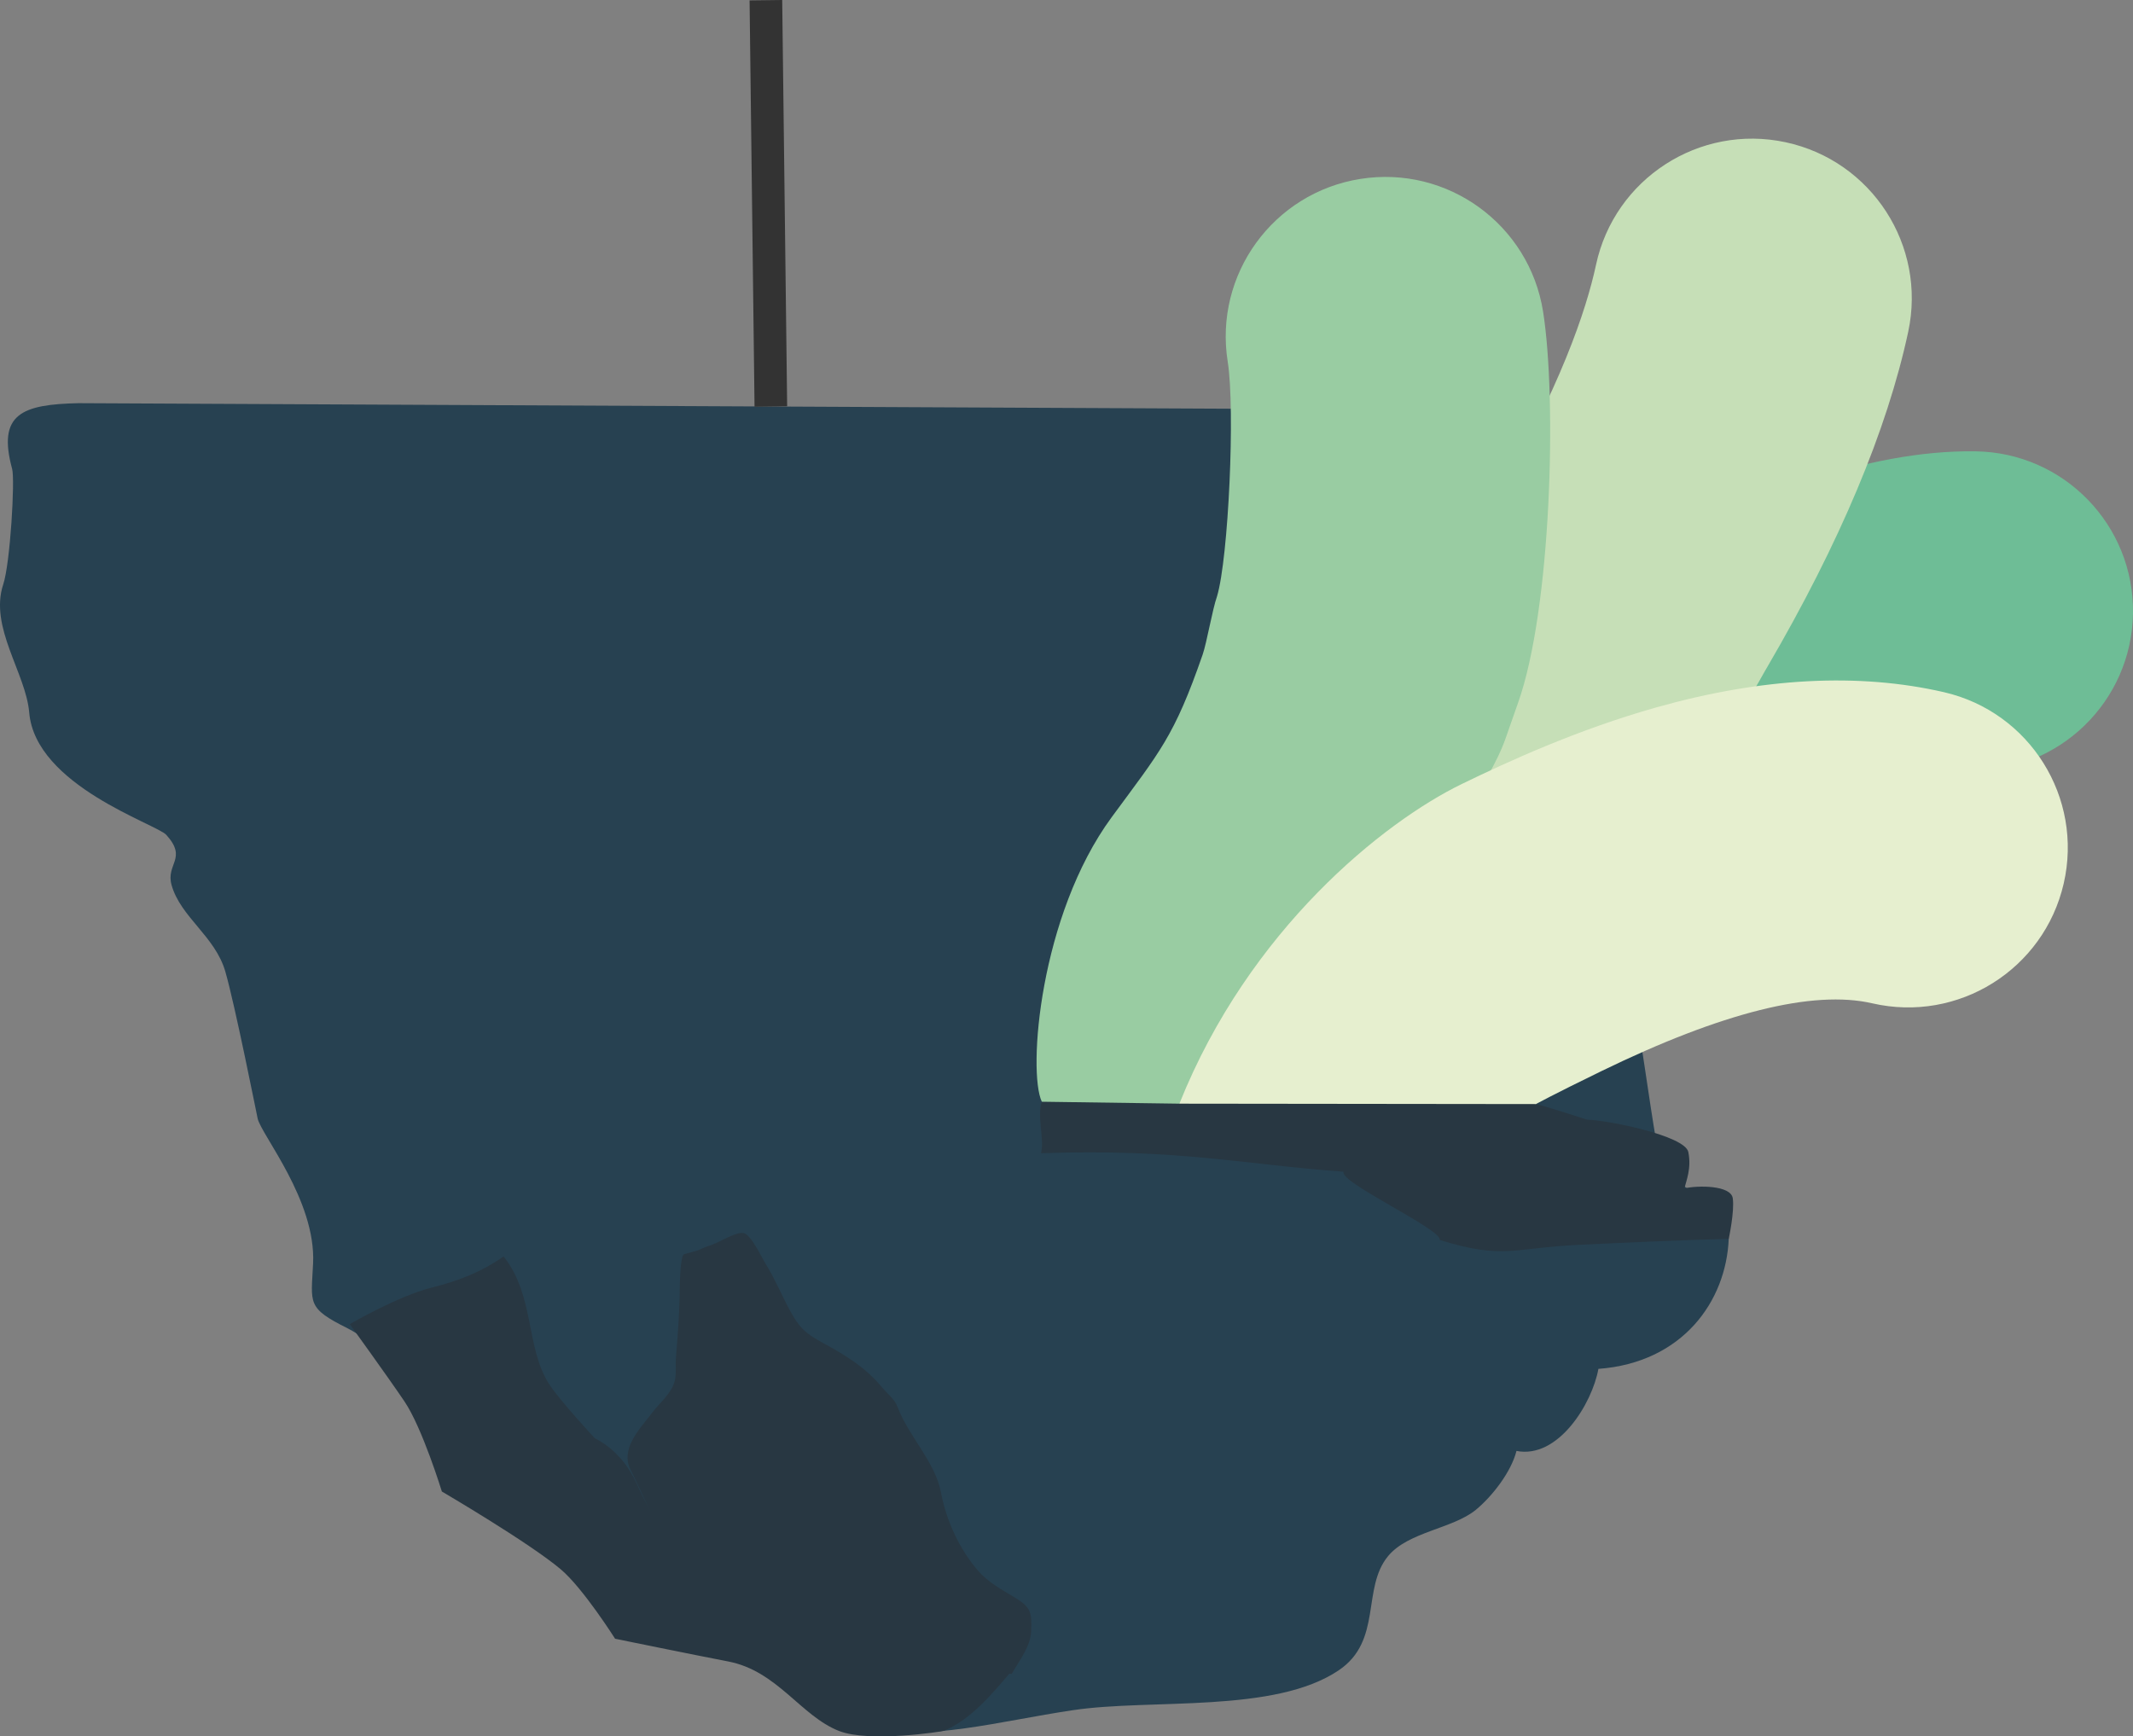 <?xml version="1.0" encoding="utf-8"?>
<!-- Generator: Adobe Illustrator 15.0.2, SVG Export Plug-In . SVG Version: 6.00 Build 0)  -->
<!DOCTYPE svg PUBLIC "-//W3C//DTD SVG 1.1//EN" "http://www.w3.org/Graphics/SVG/1.1/DTD/svg11.dtd">
<svg version="1.1" id="Layer_1" xmlns="http://www.w3.org/2000/svg" xmlns:xlink="http://www.w3.org/1999/xlink" x="0px" y="0px"
	 width="379.999px" height="309.391px" viewBox="0 0 379.999 309.391" enable-background="new 0 0 379.999 309.391"
	 xml:space="preserve">
<rect x="0" y="0" width="379.999" height="309.391" fill="#808080" stroke="none"/>
<g>
	<g>
		<g>
			<g>
				<path fill="#274151" d="M14.012,71.837c-10.111,0.216-14.52,1.906-11.848,11.72c0.527,1.944-0.341,16.812-1.589,20.577
					c-2.525,7.603,4.043,15.824,4.629,22.817c1.094,13.041,22.668,19.87,24.426,21.808c3.824,4.233-0.122,5.147,0.937,8.939
					c1.606,5.729,7.757,9.102,9.579,15.425c1.733,6,5.615,25.558,5.754,26.173c0.657,2.927,10.408,14.614,9.878,25.809
					c-0.334,7.146-1.201,7.918,6.143,11.569c4.452,2.22,15.668,11.482,17.236,15.431c1.202,3.037,1.145,9.502,2.618,11.8
					c3.057,4.77,10.156,3.925,15.107,2.744c2.962,6.615,7.336,5.333,9.742,12.068c2.424,6.776,15.389,1.088,21.555,5.09
					c12.261,7.957,9.871,22.273,24.111,24.345c14.001,2.04,25.303-1.423,38.945-3.446c13.87-2.064,35.848,0.634,47.272-7.098
					c7.831-5.296,4.026-14.616,8.798-20.359c3.598-4.33,11.49-4.846,15.629-8.236c2.879-2.368,6.282-6.72,7.23-10.487
					c7.438,1.46,13.478-8.437,14.596-14.621c15.045-1.112,22.766-12.096,23.215-23.163c0.145-3.612-9.102-10.975-11.298-11.085
					c-1.586-0.079-5.707-39.224-7.699-39.784c-1.175-0.334-18.288,1.984-18.271,0.194c0.024-2.196,3.732-4.833,4.941-4.86
					c2.378-0.043,4.704-0.544,6.349-2.393c1.679-1.881,0.562-3.071,1.226-4.925c1.001-2.766,8.678-5.836,8.678-5.836
					s-1.354-8.657-1.532-9.326c-1.2-4.585-1.698-13.795-1.698-13.795s-3.599-9.631-5.837-14.307
					c-6.477-13.53-12.8-30.666-21.729-41.598L14.012,71.837z"/>
				<path fill="#283742" d="M129.723,296.037c-5.99-1.152-20.143-4.045-20.143-4.045s-5.697-9.016-9.689-12.381
					c-5.665-4.777-21.171-13.853-21.171-13.853s-3.487-11.361-6.664-16.055c-2.969-4.391-9.744-13.767-9.744-13.767
					s8.574-5.011,14.638-6.525c4.665-1.164,8.758-2.732,12.768-5.539c5.574,7.008,3.92,16.328,8.146,22.802
					c1.917,2.934,8.128,9.623,8.128,9.623s4.708,1.974,7.446,8.063c3.283,7.31,8.43,15.15,17.119,17.664
					c7.18,2.076,17.969,12.267,17.969,12.267s22.027,1.314,32.301,2.699c-4.35,5.248-7.996,9.424-12.655,11.404
					c-0.285,0.124-13.274,2.156-18.698,0.029C142.644,305.744,138.5,297.725,129.723,296.037z"/>
				<path fill="#283742" d="M121.969,223.456c-0.728-0.188-0.851,4.761-0.858,5.719c-0.034,4.285-0.332,8.442-0.691,12.705
					c-0.108,1.293,0.102,2.891-0.21,4.152c-0.523,2.16-2.591,3.832-3.898,5.531c-2.411,3.14-5.981,6.67-3.867,10.556
					c1.139,2.089,6.976,15.52,8.147,16.515c1.104,0.937,2.915,1.57,4.139,2.414c0.877,0.607,2.62,2.254,3.449,2.759
					c1.94,1.18,4.112,0.637,6.206,1.726c3.091,1.602,6.29,1.52,8.326,4.098c0.983,1.247,5.502,5.066,6.655,5.876
					c0.768,0.537,0.921,0.548,2.196,0.545c9.672-0.037,19.321,2.11,28.69,2.182c1.321-2.354,3.315-4.797,3.449-7.522
					c0.17-3.501-0.126-4.37-2.874-6.042c-2.386-1.45-4.813-2.739-6.61-4.829c-3.382-3.941-5.645-8.971-6.598-13.986
					c-1.02-5.361-5.816-10.056-7.715-15.159c-0.519-1.402-1.783-2.312-2.749-3.48c-2.954-3.562-6.464-5.713-10.492-7.902
					c-3.323-1.808-4.317-2.823-6.027-5.978c-1.398-2.587-2.604-5.537-4.142-7.982c-0.807-1.283-2.681-5.407-4.037-5.651
					c-1.319-0.242-4.208,1.574-5.499,2.039c-0.873,0.321-1.755,0.62-2.575,1.024L121.969,223.456z"/>
				<path fill="#283742" d="M307.977,220.74c-7.562,0.178-18.274,0.653-26.659,1.06c-11.937,0.562-13.406,2.672-24.84-0.867
					c0.54-1.842-18.073-10.344-17.1-12.157c-17.815-1.284-29.377-4.14-53.92-3.296c0.657-2.444-0.771-6.592,0.145-9.175
					c20.738-1.165,36.979-1.724,57.709-0.622c7.812,0.416,22.913-0.786,30.324,1.04c2.506,0.612,9.112,2.782,9.112,2.782
					c3.39,0.052,17.439,2.8,18.032,5.771c0.592,2.971-0.406,5.142-0.682,6.466c2.328-0.547,8.27-0.589,8.601,1.771
					C309.032,215.874,307.977,220.74,307.977,220.74z"/>
			</g>
		</g>
	</g>
	
		<line fill="none" stroke="#333333" stroke-width="5.812" stroke-miterlimit="10" x1="136.445" y1="0.035" x2="137.328" y2="72.431"/>
</g>
<g>
	<path fill="#6EBD96" d="M379.996,109.285c-0.234,15.705-13.159,28.249-28.865,28.012c-1.092-0.016-5.381,0.193-14.799,3.562
		c-7.291,2.606-14.617,6.98-20.505,9.709c-4.359,2.016-7.801,2.626-10.869,3.744c-9.541,3.484-19.014,10.396-25.338,18.496
		c-9.669,12.378-27.542,14.578-39.921,4.912c-1.543-1.204-2.928-2.536-4.15-3.971c-8.596-10.065-9.229-25.112-0.764-35.951
		c12.793-16.386,31.265-29.84,50.679-36.925c0.963-0.366,4.012-1.777,6.464-2.912c19.524-9.038,40.244-17.842,60.055-17.543
		C367.688,80.653,380.231,93.577,379.996,109.285"/>
	<path fill="#C6DFB7" d="M230.159,162.502c-1.226-1.43-2.321-3.007-3.27-4.719c-7.607-13.747-2.632-31.052,11.113-38.658
		c12.047-6.667,19.552-14.325,26.771-27.312c0.188-0.34,0.523-0.925,0.993-1.725c12.234-20.951,16.852-34.892,18.567-42.899
		c3.294-15.356,18.415-25.14,33.776-21.845c15.357,3.295,25.139,18.419,21.844,33.775c-3.766,17.549-12.198,37.618-25.066,59.655
		c-0.185,0.314-0.329,0.564-0.434,0.743c-12.406,22.295-27.492,37.522-48.908,49.378
		C253.518,175.555,238.752,172.569,230.159,162.502z"/>
	<path fill="#99CCA2" d="M198.032,145.629c8.629-11.738,11.149-14.354,16.225-28.999c0.735-2.127,1.744-8.092,2.561-10.378
		c2.044-6.84,3.254-33.316,1.902-41.82c-2.463-15.515,8.113-30.087,23.627-32.551c15.515-2.467,30.089,8.113,32.555,23.628
		c2.484,15.648,1.473,53.128-4.468,69.752c-0.741,2.075-1.471,4.179-2.179,6.217c-5.976,17.251-38.069,49.284-58.142,65.173
		l-24.511-0.346C183.059,190.892,185.216,163.102,198.032,145.629z"/>
	<path fill="#E6EFCF" d="M210.113,196.65c12.429-31.071,36.399-50.183,50.279-56.941c8.152-3.971,20.63-9.712,34.777-13.692
		c18.755-5.277,35.963-6.18,51.15-2.685c15.309,3.527,24.858,18.797,21.333,34.103c-3.525,15.307-18.792,24.86-34.099,21.336
		c-10.561-2.435-26.797,1.632-48.255,12.079c-8.803,4.285-11.664,5.873-11.664,5.873L210.113,196.65z"/>
</g>
</svg>
